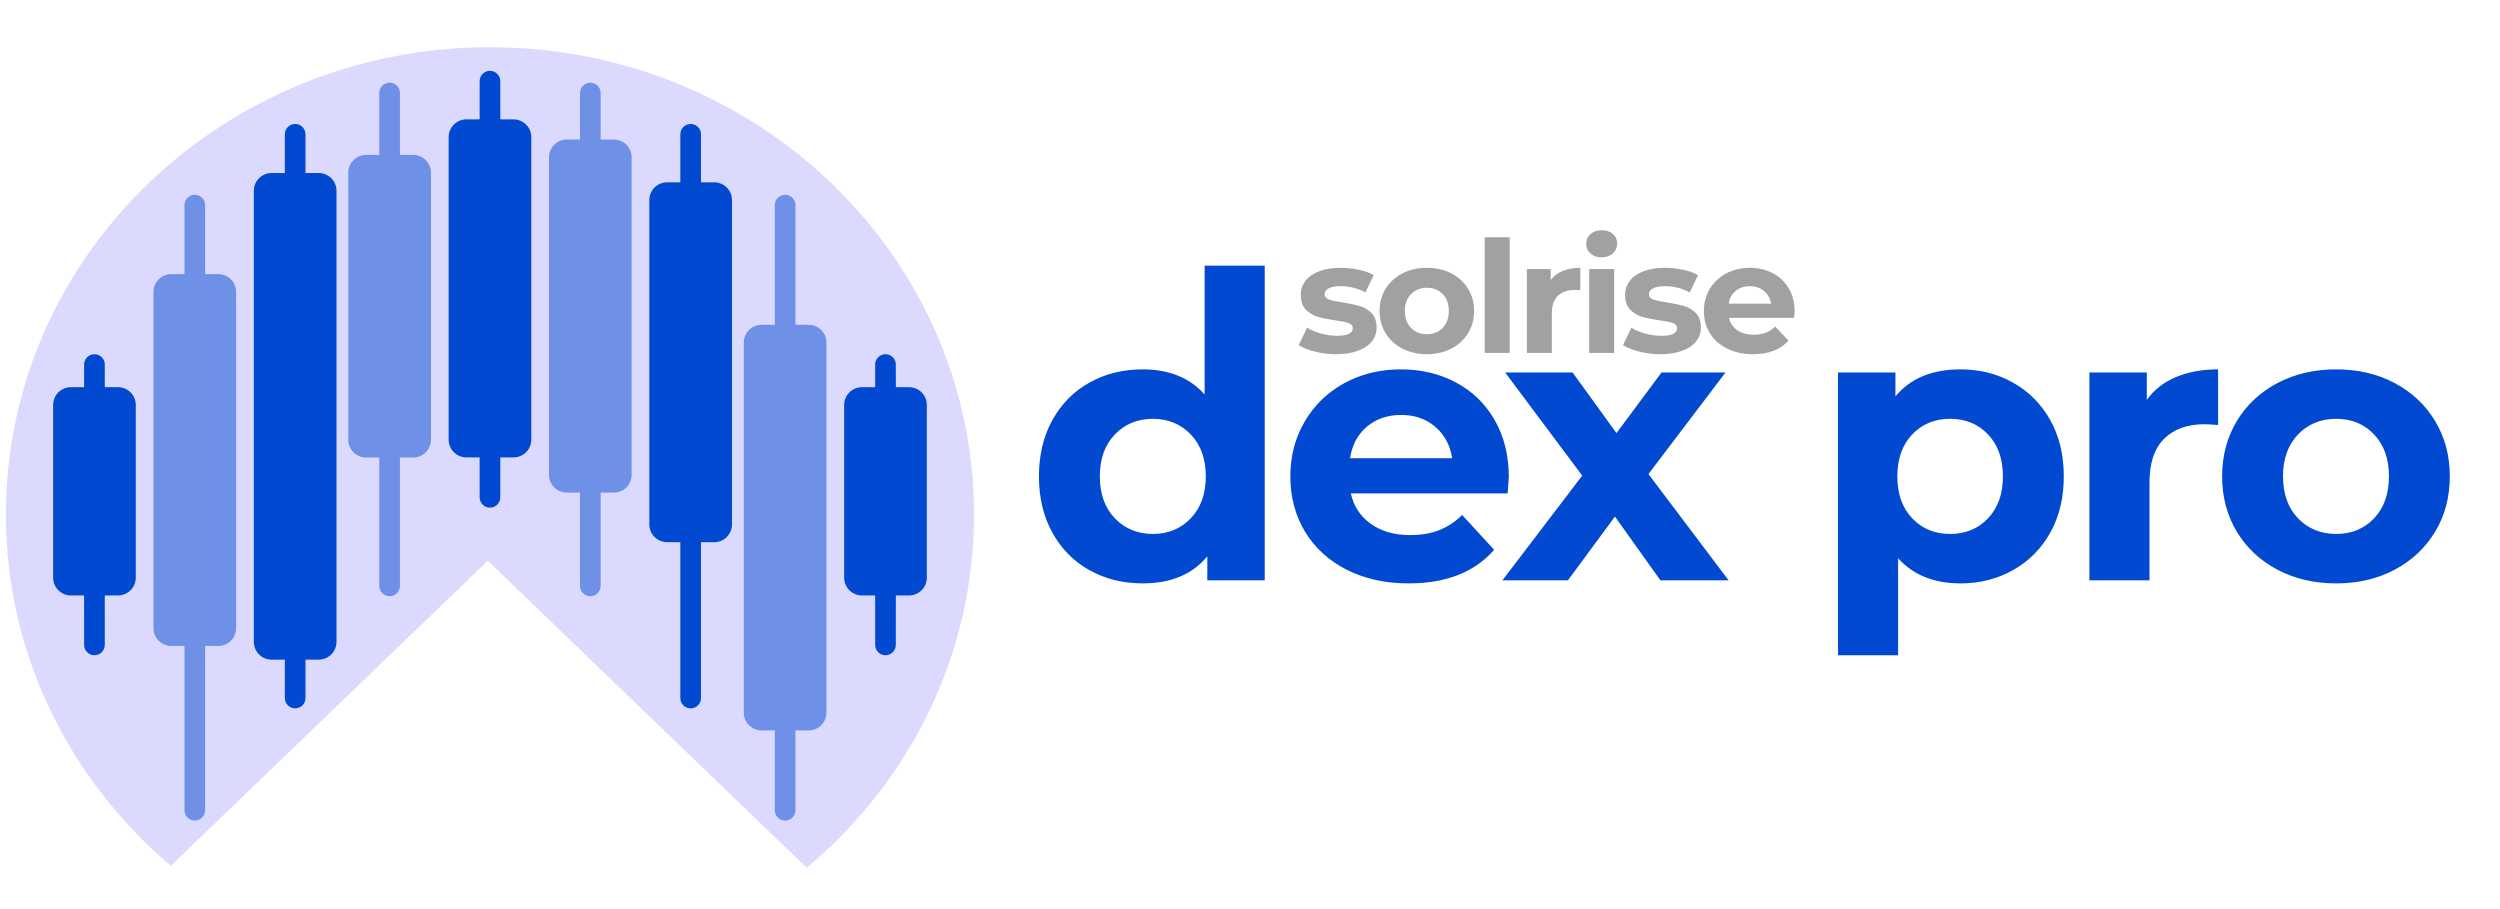 <?xml version="1.0" encoding="UTF-8"?>
<svg width="165px" height="60px" viewBox="0 0 165 60" version="1.1" xmlns="http://www.w3.org/2000/svg" xmlns:xlink="http://www.w3.org/1999/xlink">
    <title>Artboard Copy 7</title>
    <g id="Artboard-Copy-7" stroke="none" stroke-width="1" fill="none" fill-rule="evenodd">
        <path d="M32.338,3.117 C41.149,3.117 49.123,6.561 54.896,12.117 C60.703,17.706 64.286,25.428 64.286,33.954 C64.286,43.261 60.016,51.611 53.244,57.273 L32.192,37.011 L11.276,57.142 C4.595,51.483 0.39,43.189 0.39,33.954 C0.39,25.428 3.973,17.706 9.779,12.117 C15.552,6.561 23.526,3.117 32.338,3.117 Z" id="Path" fill="#CDC9FF" opacity="0.7"></path>
        <path d="M88.174,23.377 C88.73,23.377 89.21,23.303 89.615,23.155 C90.02,23.008 90.328,22.8 90.539,22.533 C90.75,22.265 90.856,21.96 90.856,21.617 C90.856,21.212 90.747,20.896 90.528,20.67 C90.31,20.444 90.053,20.287 89.758,20.202 C89.462,20.116 89.082,20.035 88.618,19.96 C88.202,19.898 87.9,19.833 87.71,19.764 C87.52,19.696 87.425,19.576 87.425,19.404 C87.425,19.253 87.513,19.13 87.688,19.034 C87.864,18.938 88.128,18.889 88.48,18.889 C89.071,18.889 89.617,19.027 90.117,19.301 L90.117,19.301 L90.666,18.159 C90.405,18.008 90.076,17.889 89.679,17.804 C89.281,17.718 88.881,17.675 88.48,17.675 C87.938,17.675 87.469,17.751 87.071,17.901 C86.673,18.052 86.371,18.263 86.163,18.534 C85.955,18.805 85.852,19.116 85.852,19.466 C85.852,19.884 85.962,20.207 86.184,20.433 C86.406,20.66 86.668,20.817 86.971,20.907 C87.273,20.996 87.657,21.075 88.121,21.143 C88.515,21.191 88.808,21.25 88.998,21.318 C89.188,21.387 89.283,21.5 89.283,21.658 C89.283,21.994 88.934,22.162 88.237,22.162 C87.893,22.162 87.541,22.112 87.182,22.013 C86.823,21.914 86.517,21.785 86.263,21.627 L86.263,21.627 L85.714,22.78 C85.982,22.951 86.341,23.094 86.791,23.207 C87.242,23.32 87.703,23.377 88.174,23.377 Z M94.176,23.377 C94.774,23.377 95.309,23.255 95.781,23.011 C96.252,22.768 96.622,22.43 96.889,21.998 C97.157,21.565 97.29,21.075 97.29,20.526 C97.29,19.977 97.157,19.486 96.889,19.054 C96.622,18.622 96.252,18.284 95.781,18.04 C95.309,17.797 94.774,17.675 94.176,17.675 C93.578,17.675 93.041,17.797 92.566,18.04 C92.091,18.284 91.72,18.622 91.452,19.054 C91.185,19.486 91.051,19.977 91.051,20.526 C91.051,21.075 91.185,21.565 91.452,21.998 C91.72,22.43 92.091,22.768 92.566,23.011 C93.041,23.255 93.578,23.377 94.176,23.377 Z M94.176,22.059 C93.754,22.059 93.405,21.92 93.131,21.642 C92.856,21.365 92.719,20.992 92.719,20.526 C92.719,20.059 92.856,19.687 93.131,19.409 C93.405,19.131 93.754,18.992 94.176,18.992 C94.598,18.992 94.945,19.131 95.216,19.409 C95.487,19.687 95.622,20.059 95.622,20.526 C95.622,20.992 95.487,21.365 95.216,21.642 C94.945,21.92 94.598,22.059 94.176,22.059 Z M99.639,23.294 L99.639,15.658 L97.992,15.658 L97.992,23.294 L99.639,23.294 Z M102.421,23.294 L102.421,20.68 C102.421,20.166 102.555,19.78 102.822,19.522 C103.09,19.265 103.459,19.136 103.931,19.136 C103.962,19.136 104.009,19.138 104.071,19.142 L104.174,19.148 C104.212,19.151 104.254,19.154 104.3,19.157 L104.3,19.157 L104.3,17.675 C103.864,17.675 103.479,17.744 103.144,17.881 C102.81,18.018 102.544,18.221 102.347,18.488 L102.347,18.488 L102.347,17.757 L100.774,17.757 L100.774,23.294 L102.421,23.294 Z M105.71,16.986 C106.012,16.986 106.259,16.898 106.449,16.723 C106.639,16.548 106.734,16.327 106.734,16.059 C106.734,15.812 106.639,15.606 106.449,15.442 C106.259,15.277 106.012,15.195 105.71,15.195 C105.407,15.195 105.161,15.281 104.971,15.452 C104.781,15.624 104.686,15.836 104.686,16.09 C104.686,16.344 104.781,16.557 104.971,16.728 C105.161,16.9 105.407,16.986 105.71,16.986 Z M106.533,23.294 L106.533,17.757 L104.886,17.757 L104.886,23.294 L106.533,23.294 Z M109.579,23.377 C110.135,23.377 110.615,23.303 111.02,23.155 C111.425,23.008 111.732,22.8 111.944,22.533 C112.155,22.265 112.26,21.96 112.26,21.617 C112.26,21.212 112.151,20.896 111.933,20.67 C111.715,20.444 111.458,20.287 111.162,20.202 C110.867,20.116 110.487,20.035 110.022,19.96 C109.607,19.898 109.304,19.833 109.114,19.764 C108.924,19.696 108.829,19.576 108.829,19.404 C108.829,19.253 108.917,19.13 109.093,19.034 C109.269,18.938 109.533,18.889 109.885,18.889 C110.476,18.889 111.022,19.027 111.521,19.301 L111.521,19.301 L112.07,18.159 C111.81,18.008 111.481,17.889 111.083,17.804 C110.686,17.718 110.286,17.675 109.885,17.675 C109.343,17.675 108.873,17.751 108.476,17.901 C108.078,18.052 107.775,18.263 107.568,18.534 C107.36,18.805 107.256,19.116 107.256,19.466 C107.256,19.884 107.367,20.207 107.589,20.433 C107.81,20.66 108.073,20.817 108.375,20.907 C108.678,20.996 109.061,21.075 109.526,21.143 C109.92,21.191 110.212,21.25 110.402,21.318 C110.592,21.387 110.687,21.5 110.687,21.658 C110.687,21.994 110.339,22.162 109.642,22.162 C109.297,22.162 108.945,22.112 108.586,22.013 C108.227,21.914 107.921,21.785 107.668,21.627 L107.668,21.627 L107.119,22.78 C107.386,22.951 107.745,23.094 108.196,23.207 C108.646,23.32 109.107,23.377 109.579,23.377 Z M115.697,23.377 C116.724,23.377 117.505,23.078 118.04,22.481 L118.04,22.481 L117.164,21.555 C116.967,21.74 116.754,21.876 116.525,21.962 C116.297,22.047 116.035,22.09 115.739,22.09 C115.31,22.09 114.951,21.991 114.662,21.792 C114.374,21.593 114.191,21.322 114.113,20.979 L114.113,20.979 L118.41,20.979 C118.431,20.711 118.442,20.567 118.442,20.546 C118.442,19.97 118.313,19.464 118.056,19.028 C117.799,18.593 117.446,18.258 116.995,18.025 C116.545,17.792 116.042,17.675 115.486,17.675 C114.915,17.675 114.4,17.797 113.939,18.04 C113.478,18.284 113.115,18.624 112.852,19.059 C112.588,19.495 112.456,19.984 112.456,20.526 C112.456,21.075 112.589,21.565 112.857,21.998 C113.124,22.43 113.504,22.768 113.997,23.011 C114.49,23.255 115.056,23.377 115.697,23.377 Z M116.89,20.042 L114.092,20.042 C114.148,19.685 114.303,19.404 114.557,19.198 C114.81,18.992 115.123,18.889 115.496,18.889 C115.862,18.889 116.172,18.994 116.425,19.203 C116.679,19.413 116.833,19.692 116.89,20.042 L116.89,20.042 Z" id="solrise" fill="#454545" fill-rule="nonzero" opacity="0.5"></path>
        <path d="M6.234,23.377 C6.61,23.377 6.916,23.682 6.916,24.058 L6.915,25.554 L7.788,25.554 C8.436,25.554 8.961,26.079 8.961,26.727 L8.961,38.127 C8.961,38.775 8.436,39.3 7.788,39.3 L6.915,39.3 L6.916,42.565 C6.916,42.941 6.61,43.247 6.234,43.247 C5.857,43.247 5.552,42.941 5.552,42.565 L5.551,39.3 L4.679,39.3 C4.032,39.3 3.506,38.775 3.506,38.127 L3.506,26.727 C3.506,26.079 4.032,25.554 4.679,25.554 L5.551,25.554 L5.552,24.058 C5.552,23.682 5.857,23.377 6.234,23.377 Z" id="Combined-Shape" fill="#0049D0"></path>
        <path d="M12.857,12.857 C13.234,12.857 13.539,13.162 13.539,13.539 L13.539,18.093 L14.411,18.093 C15.059,18.093 15.584,18.618 15.584,19.266 L15.584,41.459 C15.584,42.107 15.059,42.632 14.411,42.632 L13.539,42.631 L13.539,53.474 C13.539,53.851 13.234,54.156 12.857,54.156 C12.481,54.156 12.175,53.851 12.175,53.474 L12.175,42.631 L11.303,42.632 C10.655,42.632 10.13,42.107 10.13,41.459 L10.13,19.266 C10.13,18.618 10.655,18.093 11.303,18.093 L12.175,18.093 L12.175,13.539 C12.175,13.162 12.481,12.857 12.857,12.857 Z" id="Combined-Shape-Copy" fill="#0049D0" opacity="0.5"></path>
        <path d="M19.481,8.182 C19.857,8.182 20.162,8.487 20.162,8.864 L20.162,11.418 L21.035,11.419 C21.683,11.419 22.208,11.944 22.208,12.592 L22.208,42.364 C22.208,43.012 21.683,43.537 21.035,43.537 L20.162,43.536 L20.162,46.071 C20.162,46.448 19.857,46.753 19.481,46.753 C19.104,46.753 18.799,46.448 18.799,46.071 L18.798,43.536 L17.926,43.537 C17.278,43.537 16.753,43.012 16.753,42.364 L16.753,12.592 C16.753,11.944 17.278,11.419 17.926,11.419 L18.798,11.418 L18.799,8.864 C18.799,8.487 19.104,8.182 19.481,8.182 Z" id="Combined-Shape-Copy-2" fill="#0049D0"></path>
        <path d="M25.714,5.455 C26.091,5.455 26.396,5.76 26.396,6.136 L26.396,10.225 L27.269,10.225 C27.916,10.225 28.442,10.75 28.442,11.398 L28.442,29.023 C28.442,29.671 27.916,30.196 27.269,30.196 L26.396,30.196 L26.396,38.669 C26.396,39.045 26.091,39.351 25.714,39.351 C25.338,39.351 25.032,39.045 25.032,38.669 L25.032,30.196 L24.16,30.196 C23.512,30.196 22.987,29.671 22.987,29.023 L22.987,11.398 C22.987,10.75 23.512,10.225 24.16,10.225 L25.032,10.225 L25.032,6.136 C25.032,5.76 25.338,5.455 25.714,5.455 Z" id="Combined-Shape-Copy-19" fill="#0049D0" opacity="0.5"></path>
        <path d="M58.442,23.377 C58.818,23.377 59.123,23.682 59.123,24.058 L59.123,25.554 L59.996,25.554 C60.644,25.554 61.169,26.079 61.169,26.727 L61.169,38.127 C61.169,38.775 60.644,39.3 59.996,39.3 L59.123,39.3 L59.123,42.565 C59.123,42.941 58.818,43.247 58.442,43.247 C58.065,43.247 57.76,42.941 57.76,42.565 L57.759,39.3 L56.887,39.3 C56.239,39.3 55.714,38.775 55.714,38.127 L55.714,26.727 C55.714,26.079 56.239,25.554 56.887,25.554 L57.759,25.554 L57.76,24.058 C57.76,23.682 58.065,23.377 58.442,23.377 Z" id="Combined-Shape" fill="#0049D0" transform="translate(58.442, 33.312) scale(-1, 1) translate(-58.442, -33.312) "></path>
        <path d="M51.818,12.857 C52.195,12.857 52.5,13.162 52.5,13.539 L52.5,21.439 L53.372,21.439 C54.02,21.439 54.545,21.965 54.545,22.612 L54.545,47.036 C54.545,47.683 54.02,48.209 53.372,48.209 L52.5,48.208 L52.5,53.474 C52.5,53.851 52.195,54.156 51.818,54.156 C51.442,54.156 51.136,53.851 51.136,53.474 L51.136,48.208 L50.264,48.209 C49.616,48.209 49.091,47.683 49.091,47.036 L49.091,22.612 C49.091,21.965 49.616,21.439 50.264,21.439 L51.136,21.439 L51.136,13.539 C51.136,13.162 51.442,12.857 51.818,12.857 Z" id="Combined-Shape-Copy" fill="#0049D0" opacity="0.5" transform="translate(51.818, 33.506) scale(-1, 1) translate(-51.818, -33.506) "></path>
        <path d="M45.584,8.182 C45.961,8.182 46.266,8.487 46.266,8.864 L46.266,12.032 L47.139,12.032 C47.787,12.032 48.312,12.557 48.312,13.205 L48.312,34.611 C48.312,35.259 47.787,35.784 47.139,35.784 L46.266,35.784 L46.266,46.071 C46.266,46.448 45.961,46.753 45.584,46.753 C45.208,46.753 44.903,46.448 44.903,46.071 L44.902,35.784 L44.03,35.784 C43.382,35.784 42.857,35.259 42.857,34.611 L42.857,13.205 C42.857,12.557 43.382,12.032 44.03,12.032 L44.902,12.032 L44.903,8.864 C44.903,8.487 45.208,8.182 45.584,8.182 Z" id="Combined-Shape-Copy-2" fill="#0049D0" transform="translate(45.584, 27.468) scale(-1, 1) translate(-45.584, -27.468) "></path>
        <path d="M38.961,5.455 C39.338,5.455 39.643,5.76 39.643,6.136 L39.643,9.21 L40.515,9.21 C41.163,9.21 41.688,9.735 41.688,10.383 L41.688,31.337 C41.688,31.985 41.163,32.51 40.515,32.51 L39.643,32.51 L39.643,38.669 C39.643,39.045 39.338,39.351 38.961,39.351 C38.584,39.351 38.279,39.045 38.279,38.669 L38.279,32.51 L37.407,32.51 C36.759,32.51 36.234,31.985 36.234,31.337 L36.234,10.383 C36.234,9.735 36.759,9.21 37.407,9.21 L38.279,9.21 L38.279,6.136 C38.279,5.76 38.584,5.455 38.961,5.455 Z" id="Combined-Shape-Copy-19" fill="#0049D0" opacity="0.5" transform="translate(38.961, 22.403) scale(-1, 1) translate(-38.961, -22.403) "></path>
        <path d="M32.338,4.675 C32.714,4.675 33.019,4.981 33.019,5.357 L33.019,7.878 L33.892,7.879 C34.54,7.879 35.065,8.404 35.065,9.052 L35.065,29.016 C35.065,29.664 34.54,30.189 33.892,30.189 L33.019,30.189 L33.019,32.825 C33.019,33.201 32.714,33.506 32.338,33.506 C31.961,33.506 31.656,33.201 31.656,32.825 L31.655,30.189 L30.783,30.189 C30.136,30.189 29.61,29.664 29.61,29.016 L29.61,9.052 C29.61,8.404 30.136,7.879 30.783,7.879 L31.655,7.878 L31.656,5.357 C31.656,4.981 31.961,4.675 32.338,4.675 Z" id="Combined-Shape-Copy-5" fill="#0049D0"></path>
        <path d="M75.412,38.504 C77.276,38.504 78.7,37.909 79.683,36.719 L79.683,38.3 L83.472,38.3 L83.472,17.532 L79.505,17.532 L79.505,26.036 C78.522,24.931 77.158,24.378 75.412,24.378 C74.123,24.378 72.958,24.667 71.915,25.245 C70.873,25.823 70.055,26.648 69.461,27.718 C68.868,28.789 68.571,30.03 68.571,31.441 C68.571,32.852 68.868,34.093 69.461,35.164 C70.055,36.235 70.873,37.059 71.915,37.637 C72.958,38.215 74.123,38.504 75.412,38.504 Z M76.098,35.24 C75.081,35.24 74.242,34.896 73.581,34.208 C72.92,33.519 72.589,32.597 72.589,31.441 C72.589,30.285 72.92,29.363 73.581,28.675 C74.242,27.986 75.081,27.642 76.098,27.642 C77.098,27.642 77.929,27.986 78.59,28.675 C79.251,29.363 79.582,30.285 79.582,31.441 C79.582,32.597 79.251,33.519 78.59,34.208 C77.929,34.896 77.098,35.24 76.098,35.24 Z M92.969,38.504 C95.444,38.504 97.326,37.765 98.614,36.286 L98.614,36.286 L96.504,33.991 C96.029,34.45 95.517,34.786 94.966,34.998 C94.415,35.211 93.783,35.317 93.071,35.317 C92.037,35.317 91.173,35.07 90.478,34.577 C89.783,34.084 89.342,33.413 89.155,32.563 L89.155,32.563 L99.504,32.563 C99.555,31.9 99.581,31.543 99.581,31.492 C99.581,30.064 99.271,28.811 98.653,27.731 C98.034,26.652 97.182,25.823 96.097,25.245 C95.012,24.667 93.8,24.378 92.461,24.378 C91.088,24.378 89.846,24.68 88.736,25.283 C87.625,25.887 86.752,26.728 86.117,27.808 C85.481,28.887 85.163,30.098 85.163,31.441 C85.163,32.801 85.485,34.016 86.129,35.087 C86.774,36.158 87.689,36.995 88.876,37.599 C90.062,38.202 91.427,38.504 92.969,38.504 Z M95.843,30.243 L89.104,30.243 C89.24,29.359 89.613,28.662 90.223,28.152 C90.834,27.642 91.588,27.387 92.486,27.387 C93.368,27.387 94.114,27.646 94.724,28.165 C95.334,28.683 95.707,29.376 95.843,30.243 L95.843,30.243 Z M103.484,38.3 L106.586,34.093 L109.587,38.3 L114.087,38.3 L108.798,31.288 L113.884,24.582 L109.663,24.582 L106.688,28.585 L103.789,24.582 L99.339,24.582 L104.425,31.39 L99.161,38.3 L103.484,38.3 Z M125.276,43.247 L125.276,36.847 C126.276,37.952 127.649,38.504 129.395,38.504 C130.666,38.504 131.823,38.211 132.866,37.624 C133.908,37.038 134.726,36.214 135.32,35.151 C135.913,34.089 136.21,32.852 136.21,31.441 C136.21,30.03 135.913,28.794 135.32,27.731 C134.726,26.669 133.908,25.844 132.866,25.258 C131.823,24.671 130.666,24.378 129.395,24.378 C127.513,24.378 126.081,24.973 125.098,26.163 L125.098,26.163 L125.098,24.582 L121.309,24.582 L121.309,43.247 L125.276,43.247 Z M128.708,35.24 C127.691,35.24 126.856,34.896 126.204,34.208 C125.551,33.519 125.225,32.597 125.225,31.441 C125.225,30.285 125.551,29.363 126.204,28.675 C126.856,27.986 127.691,27.642 128.708,27.642 C129.725,27.642 130.56,27.986 131.213,28.675 C131.866,29.363 132.192,30.285 132.192,31.441 C132.192,32.597 131.866,33.519 131.213,34.208 C130.56,34.896 129.725,35.24 128.708,35.24 Z M141.867,38.3 L141.867,31.824 C141.867,30.549 142.189,29.593 142.834,28.955 C143.478,28.318 144.368,27.999 145.503,27.999 C145.656,27.999 145.953,28.016 146.393,28.05 L146.393,28.05 L146.393,24.378 C145.342,24.378 144.414,24.548 143.609,24.888 C142.804,25.228 142.164,25.73 141.689,26.393 L141.689,26.393 L141.689,24.582 L137.901,24.582 L137.901,38.3 L141.867,38.3 Z M154.187,38.504 C155.628,38.504 156.916,38.202 158.052,37.599 C159.188,36.995 160.078,36.158 160.722,35.087 C161.366,34.016 161.688,32.801 161.688,31.441 C161.688,30.081 161.366,28.866 160.722,27.795 C160.078,26.724 159.188,25.887 158.052,25.283 C156.916,24.68 155.628,24.378 154.187,24.378 C152.746,24.378 151.454,24.68 150.309,25.283 C149.165,25.887 148.271,26.724 147.627,27.795 C146.983,28.866 146.66,30.081 146.66,31.441 C146.66,32.801 146.983,34.016 147.627,35.087 C148.271,36.158 149.165,36.995 150.309,37.599 C151.454,38.202 152.746,38.504 154.187,38.504 Z M154.187,35.24 C153.17,35.24 152.331,34.896 151.67,34.208 C151.009,33.519 150.678,32.597 150.678,31.441 C150.678,30.285 151.009,29.363 151.67,28.675 C152.331,27.986 153.17,27.642 154.187,27.642 C155.204,27.642 156.039,27.986 156.692,28.675 C157.344,29.363 157.671,30.285 157.671,31.441 C157.671,32.597 157.344,33.519 156.692,34.208 C156.039,34.896 155.204,35.24 154.187,35.24 Z" id="dexpro" fill="#0049D0" fill-rule="nonzero"></path>
    </g>
</svg>